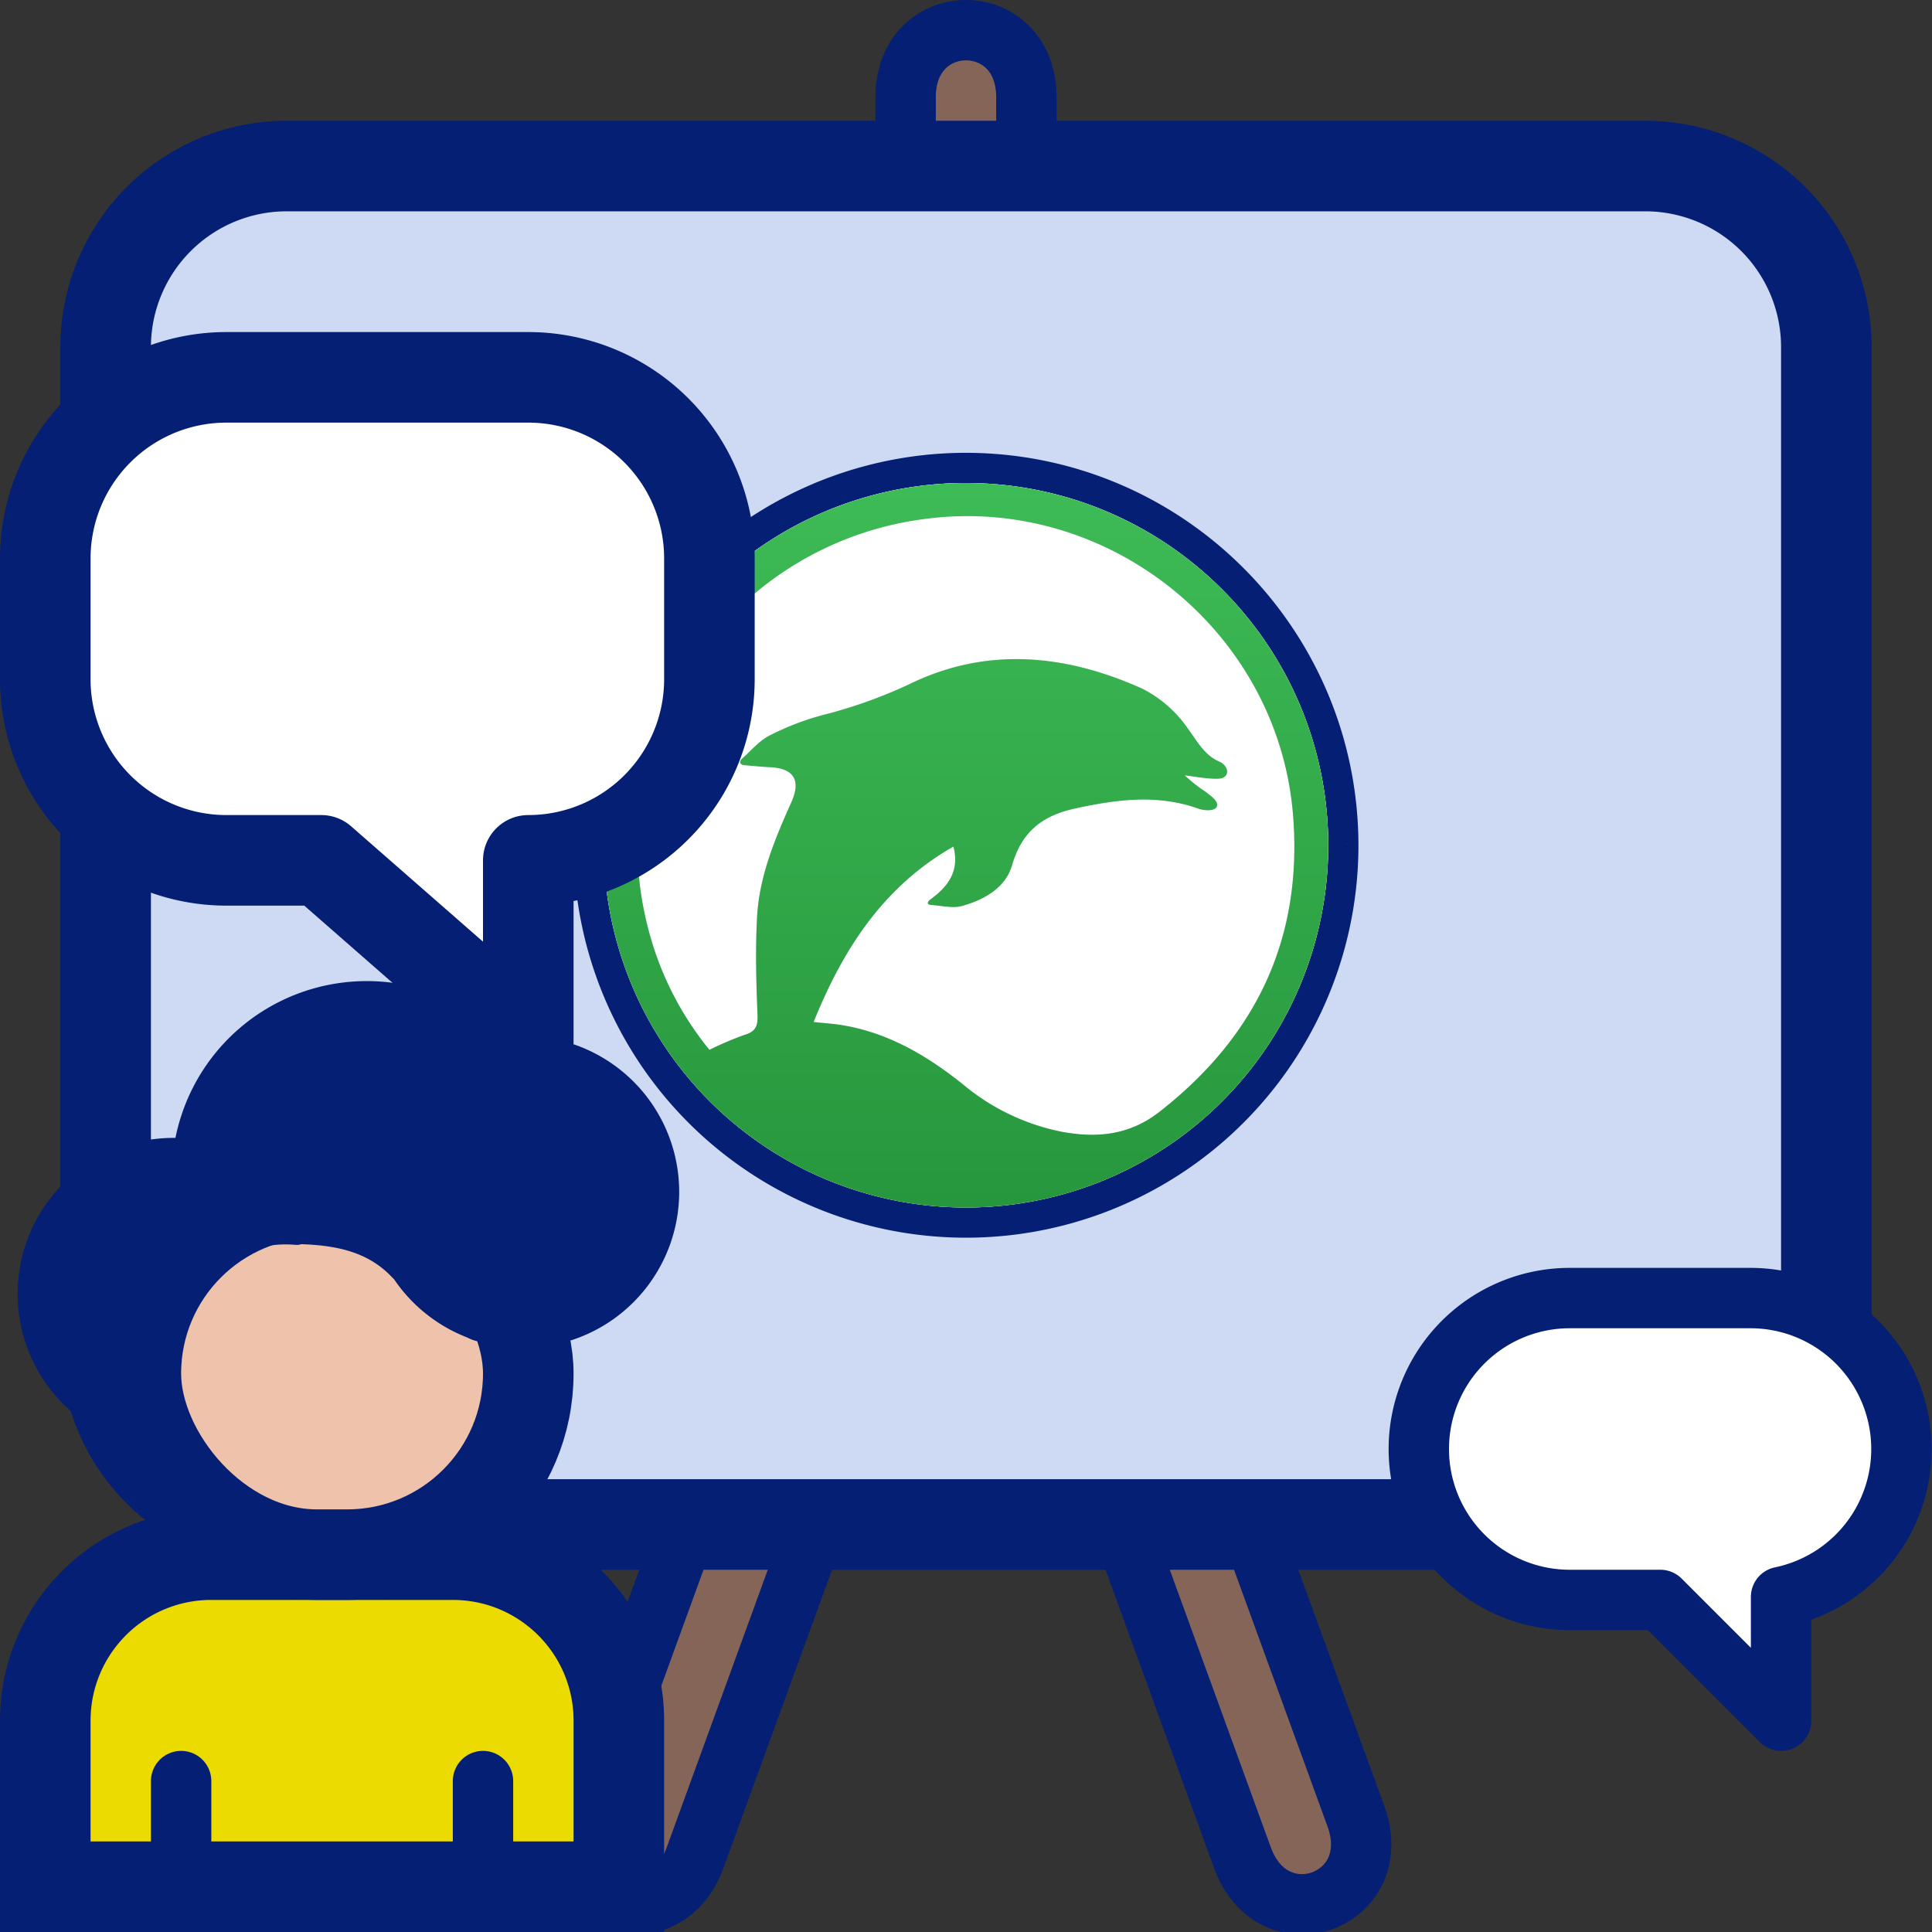 <svg width="64" height="64" xmlns="http://www.w3.org/2000/svg" xmlns:xlink="http://www.w3.org/1999/xlink"><rect width="100%" height="100%" fill="#333333" stroke="none"/><defs><linearGradient x1="50%" y1="0%" x2="50%" y2="100%" id="a"><stop stop-color="#F0F2F5" offset="0%"/><stop stop-color="#C8D0E2" offset="100%"/></linearGradient><linearGradient x1="49.294%" y1="99.294%" x2="49.294%" y2=".706%" id="c"><stop stop-color="#27973D" offset="0%"/><stop stop-color="#3DBB56" offset="100%"/></linearGradient><path d="M24.5 12.47A12 12 0 1 1 12.506.5c6.61.013 11.969 5.361 11.994 11.97M7.452 18.356c.36.038.622.055.878.093 1.556.242 2.858 1.003 4.064 1.968a7.323 7.323 0 0 0 3.288 1.577c1.167.212 2.234.114 3.238-.672 3.205-2.506 4.736-5.748 4.415-9.806-.478-6.066-6.074-10.59-12.103-9.837A10.897 10.897 0 0 0 1.97 15.254 10.455 10.455 0 0 0 4 19.278c.377-.187.765-.353 1.161-.495.371-.11.448-.293.433-.669-.044-1.078-.074-2.163-.015-3.24.074-1.342.587-2.575 1.132-3.79.333-.741.086-1.135-.71-1.17-.294-.014-.588-.046-.881-.07-.123-.047-.127-.095-.062-.19.309-.27.581-.609.936-.79a8.973 8.973 0 0 1 1.78-.682c.995-.252 1.963-.6 2.892-1.038 2.566-1.237 5.168-.961 7.686.175A4.076 4.076 0 0 1 19.84 8.62c.315.43.554.898 1.062 1.115.185.082.307.286.22.433-.085.147-.298.131-.444.126-.313-.013-.623-.072-.935-.11.22.205.456.39.707.555.15.122.415.289.363.469-.054.178-.437.143-.607.082-1.374-.492-2.73-.306-4.109-.004-1.076.237-1.756.775-2.071 1.875-.218.75-.92 1.139-1.641 1.346-.324.096-.705-.013-1.06-.03-.102-.025-.118-.057-.044-.153.603-.43 1.02-.944.802-1.781-2.309 1.317-3.65 3.378-4.631 5.811" id="b"/></defs><g fill="none" fill-rule="evenodd"><g fill="#866559" stroke="#041F74" stroke-linejoin="round" stroke-width="2"><path d="m25.426 43.25 3.759 1.368-6.157 16.915c-1.026 2.819-4.785 1.45-3.758-1.369l6.156-16.914ZM38.759 43.25 35 44.618l6.156 16.915c1.026 2.819 4.785 1.45 3.76-1.369L38.758 43.25Z"/></g><path d="M30 21h4V3.222c0-2.963-4-2.963-4 0V21Z" stroke="#041F74" stroke-width="2" fill="#866559" stroke-linejoin="round"/><path d="M9.5 5.5h45a6 6 0 0 1 6 6v33a6 6 0 0 1-6 6h-45a6 6 0 0 1-6-6v-33a6 6 0 0 1 6-6Z" stroke="#041F74" stroke-width="3" fill="#CEDAF3" stroke-linejoin="round"/><path d="M44.5 27.97A12.5 12.5 0 1 1 32.006 15.5c6.885.013 12.468 5.584 12.494 12.47" stroke="#041F74" fill="#FFF"/><g transform="translate(19.5 15.5)"><use fill="url(#a)" xlink:href="#b"/><use fill="url(#c)" xlink:href="#b"/></g><g transform="translate(0 33)" stroke="#041F74"><path d="M15 18.5c1.519 0 2.894.616 3.89 1.61A5.483 5.483 0 0 1 20.5 24v5.5h-19V24c0-1.519.616-2.894 1.61-3.89A5.483 5.483 0 0 1 7 18.5Z" stroke-width="3" fill="#ECDB00"/><path stroke-width="2" stroke-linecap="round" d="M6 26v3M16 26v3"/><rect stroke-width="3" fill="#EEC2AB" x="4.5" y="6.5" width="13" height="12" rx="6"/><path d="M12.148 0c1.718 0 3.266.727 4.355 1.89a4.667 4.667 0 1 1-.475 9.074.966.966 0 0 1-.343-.114 4.697 4.697 0 0 1-2.241-1.789l-.176-.178c-.958-.957-2.2-1.14-3.377-1.171l-.079-.002.017.029a4.23 4.23 0 0 0-4.599 4.214v.782c.003.657.021 1.26.123 1.772a4.665 4.665 0 1 1 .88-9.288A5.962 5.962 0 0 1 12.147 0Z" fill="#041F74" stroke-linejoin="round"/></g><path d="M17.5 12.5a6 6 0 0 1 6 6v4a6 6 0 0 1-6 6v6l-6.857-6H7.5a6 6 0 0 1-6-6v-4a6 6 0 0 1 6-6h10Z" stroke="#041F74" stroke-width="3" fill="#FFF" stroke-linejoin="round"/><path d="M52 43a5 5 0 0 0 0 10h3l4 4v-4.1a5.002 5.002 0 0 0-1-9.9h-6Z" stroke="#041F74" stroke-width="2" fill="#FFF" stroke-linejoin="round"/></g></svg>